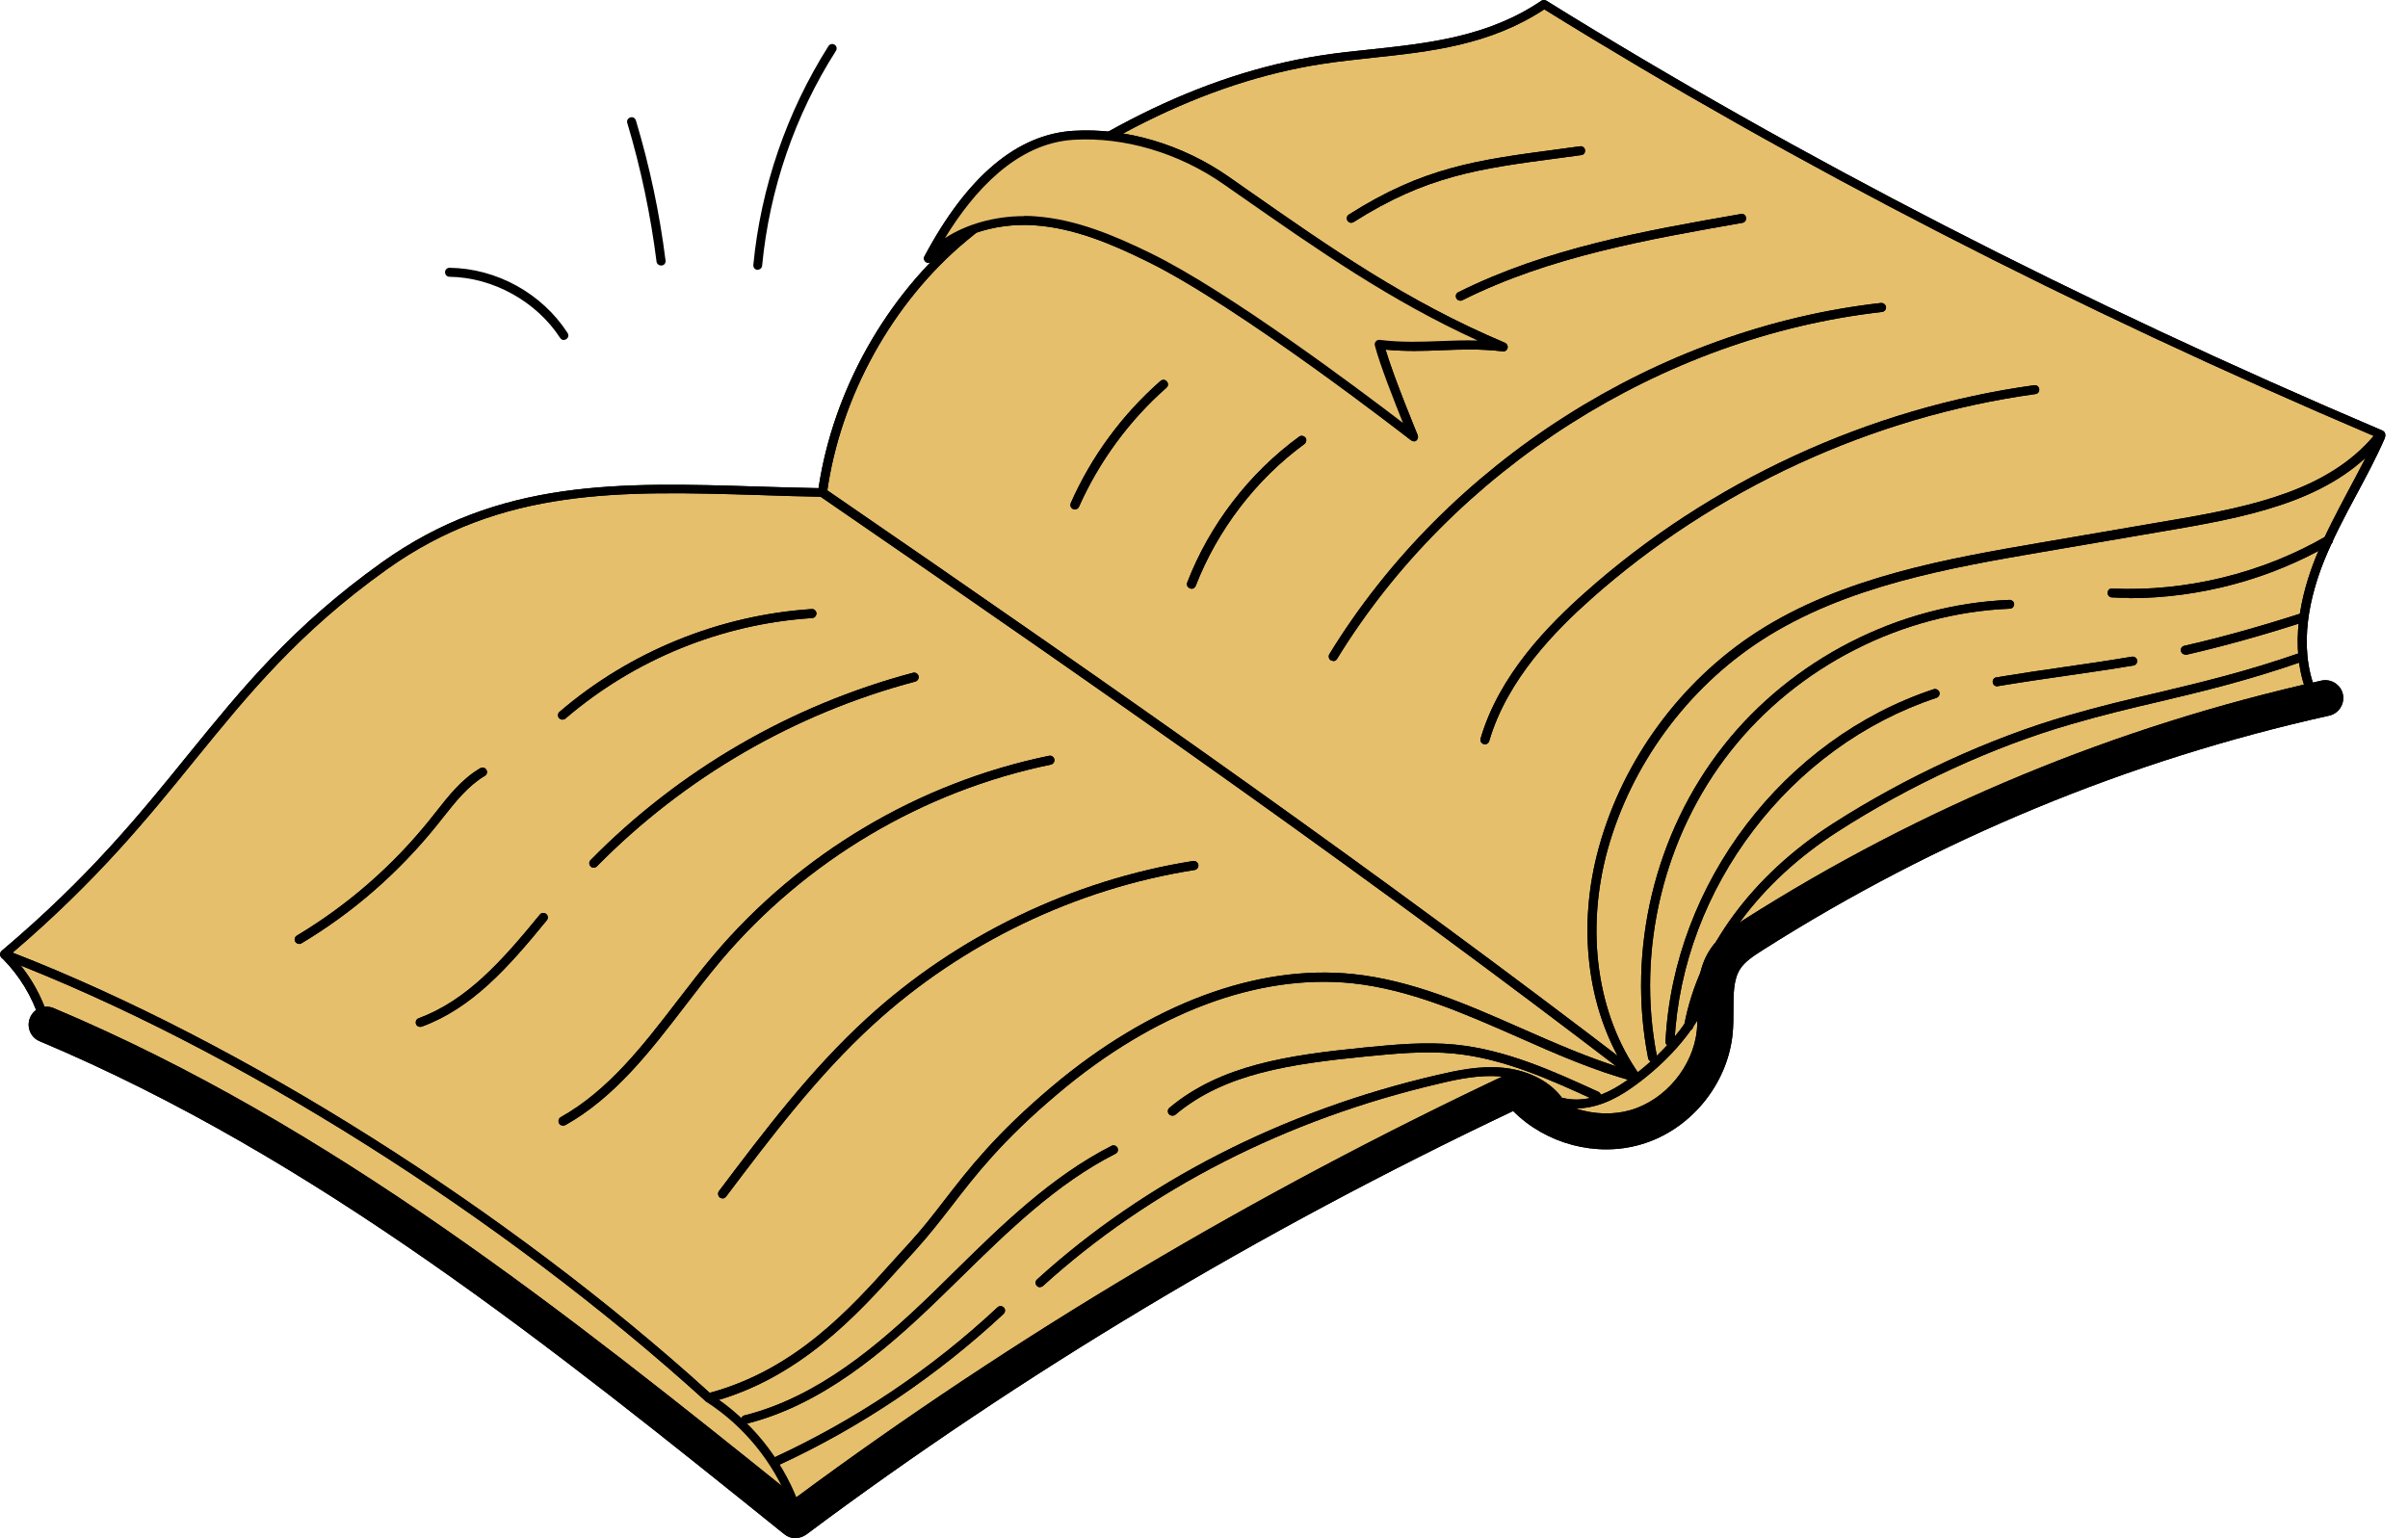 <?xml version="1.0" encoding="UTF-8"?> <svg xmlns="http://www.w3.org/2000/svg" width="72" height="46" viewBox="0 0 72 46" fill="none"> <path d="M45.351 32.699C46.14 33.7 47.53 34.192 48.771 33.9C50.011 33.609 51.041 32.55 51.292 31.303C51.47 30.439 51.321 29.478 51.784 28.729C52.07 28.271 52.55 27.968 53.014 27.693C58.04 24.69 63.506 22.43 69.236 20.971C68.71 19.999 68.818 18.797 69.104 17.727C69.31 16.961 69.602 16.212 69.973 15.508C70.397 14.707 70.922 13.935 71.003 12.973C62.385 9.318 54.048 4.981 46.112 0.062C45.002 0.822 43.664 1.177 42.338 1.389C41.011 1.6 39.662 1.692 38.347 1.978C36.54 2.378 34.836 3.162 33.218 4.1C31.113 5.199 29.123 6.572 27.562 8.357C26.001 10.142 24.881 12.373 24.617 14.707C22.662 14.65 20.706 14.638 18.756 14.684C17.916 14.701 17.07 14.736 16.241 14.873C13.216 15.393 10.642 17.361 8.527 19.61C6.903 20.92 5.702 22.67 4.375 24.278C3.106 25.811 1.699 27.236 0.178 28.54C0.619 29.152 1.007 29.793 1.345 30.468C1.351 30.485 1.362 30.497 1.379 30.497C1.396 30.497 1.379 30.462 1.368 30.479C1.814 30.594 2.191 30.88 2.603 31.091C2.774 31.177 2.952 31.252 3.129 31.332C3.569 31.52 3.998 31.732 4.364 31.95C11.494 35.216 17.533 40.405 23.725 45.399C30.456 40.479 37.683 36.234 45.351 32.705V32.699Z" fill="#E5BF6C"></path> <path d="M23.788 46C23.668 46 23.548 45.96 23.451 45.88C16.572 40.342 9.453 34.615 1.185 31.137C0.91 31.023 0.784 30.708 0.899 30.433C1.013 30.159 1.328 30.033 1.602 30.147C9.882 33.631 16.967 39.283 23.805 44.781C30.313 39.959 37.489 35.691 45.145 32.087C45.374 31.978 45.643 32.047 45.797 32.241C46.466 33.099 47.707 33.5 48.754 33.197C49.8 32.893 50.629 31.887 50.738 30.805C50.755 30.616 50.755 30.41 50.755 30.199C50.755 29.621 50.755 28.969 51.132 28.397C51.413 27.968 51.836 27.693 52.15 27.499C57.462 24.123 63.272 21.721 69.413 20.353C69.699 20.29 69.99 20.473 70.053 20.759C70.116 21.045 69.933 21.337 69.647 21.4C63.626 22.739 57.931 25.096 52.722 28.402C52.413 28.597 52.167 28.763 52.03 28.98C51.83 29.289 51.83 29.73 51.83 30.204C51.83 30.433 51.83 30.668 51.807 30.908C51.658 32.436 50.532 33.803 49.057 34.226C47.724 34.615 46.215 34.203 45.243 33.225C37.655 36.824 30.547 41.08 24.114 45.885C24.017 45.954 23.908 45.994 23.794 45.994L23.788 46Z" fill="black"></path> <path d="M49.411 31.755C49.348 31.755 49.291 31.709 49.28 31.646C48.639 28.397 49.48 24.907 51.532 22.304C53.58 19.707 56.782 18.071 60.087 17.939C60.155 17.939 60.224 17.996 60.224 18.065C60.224 18.139 60.167 18.202 60.098 18.202C56.867 18.334 53.745 19.924 51.744 22.464C49.743 25.005 48.919 28.414 49.543 31.589C49.56 31.664 49.508 31.732 49.44 31.744C49.428 31.744 49.423 31.744 49.411 31.744V31.755Z" fill="black"></path> <path d="M63.666 17.876C63.495 17.876 63.318 17.876 63.146 17.865C63.072 17.865 63.014 17.796 63.02 17.728C63.02 17.653 63.077 17.59 63.157 17.602C65.365 17.699 67.64 17.144 69.556 16.034C69.619 16 69.699 16.017 69.739 16.086C69.773 16.149 69.756 16.235 69.693 16.269C67.886 17.321 65.765 17.888 63.666 17.888V17.876Z" fill="black"></path> <path d="M49.931 31.286H49.926C49.851 31.286 49.794 31.217 49.8 31.143C50.034 26.423 53.334 22.093 57.817 20.611C57.885 20.588 57.959 20.628 57.988 20.697C58.011 20.765 57.971 20.846 57.902 20.868C53.522 22.316 50.297 26.544 50.069 31.154C50.069 31.229 50.006 31.28 49.937 31.28L49.931 31.286Z" fill="black"></path> <path d="M65.342 19.575C65.279 19.575 65.227 19.535 65.21 19.472C65.193 19.398 65.239 19.329 65.313 19.312C66.4 19.066 67.6 18.729 68.795 18.345C68.864 18.322 68.944 18.363 68.961 18.431C68.984 18.5 68.944 18.574 68.875 18.603C67.68 18.992 66.468 19.329 65.37 19.581C65.359 19.581 65.353 19.581 65.342 19.581V19.575Z" fill="black"></path> <path d="M50.492 30.805C50.492 30.805 50.475 30.805 50.469 30.805C50.395 30.794 50.349 30.72 50.36 30.651C50.783 28.368 52.402 26.171 54.792 24.638C56.999 23.219 59.504 22.07 61.842 21.395C62.791 21.12 63.655 20.914 64.495 20.719C65.788 20.41 67.126 20.096 68.79 19.518C68.858 19.495 68.938 19.529 68.961 19.598C68.984 19.667 68.95 19.747 68.881 19.77C67.206 20.353 65.862 20.674 64.558 20.983C63.723 21.177 62.866 21.383 61.922 21.658C59.606 22.327 57.125 23.465 54.941 24.873C52.608 26.372 51.035 28.5 50.623 30.714C50.612 30.777 50.555 30.823 50.492 30.823V30.805Z" fill="black"></path> <path d="M59.715 20.525C59.652 20.525 59.595 20.479 59.584 20.411C59.572 20.336 59.618 20.268 59.692 20.256C60.418 20.136 61.082 20.039 61.722 19.947C62.362 19.856 63.026 19.759 63.746 19.638C63.821 19.627 63.889 19.678 63.901 19.747C63.912 19.816 63.866 19.89 63.792 19.901C63.066 20.022 62.403 20.119 61.762 20.21C61.122 20.302 60.458 20.399 59.738 20.519C59.732 20.519 59.721 20.519 59.715 20.519V20.525Z" fill="black"></path> <path d="M35.053 33.363C35.013 33.363 34.979 33.346 34.95 33.317C34.904 33.26 34.91 33.174 34.967 33.128C36.5 31.847 38.512 31.555 40.794 31.326C41.686 31.24 42.601 31.149 43.522 31.24C45.042 31.395 46.438 32.03 47.787 32.648C47.856 32.676 47.884 32.756 47.856 32.825C47.827 32.894 47.747 32.922 47.678 32.894C46.346 32.287 44.974 31.658 43.499 31.509C42.607 31.418 41.703 31.509 40.822 31.595C38.587 31.818 36.614 32.098 35.145 33.334C35.122 33.357 35.087 33.363 35.059 33.363H35.053Z" fill="black"></path> <path d="M22.296 42.59C22.233 42.59 22.181 42.55 22.164 42.487C22.147 42.413 22.187 42.344 22.262 42.327C24.452 41.778 26.27 40.233 27.905 38.649C28.123 38.437 28.34 38.225 28.551 38.014C29.97 36.618 31.439 35.182 33.234 34.267C33.297 34.232 33.383 34.261 33.412 34.324C33.446 34.392 33.417 34.473 33.355 34.501C31.593 35.394 30.141 36.818 28.734 38.197C28.517 38.408 28.3 38.62 28.083 38.832C26.419 40.445 24.566 42.013 22.313 42.579C22.302 42.579 22.29 42.579 22.279 42.579L22.296 42.59Z" fill="black"></path> <path d="M31.096 38.494C31.062 38.494 31.022 38.477 30.999 38.449C30.947 38.391 30.953 38.311 31.01 38.26C34.224 35.336 38.358 33.22 42.967 32.15C43.55 32.013 44.23 31.869 44.899 31.927C45.637 31.99 46.283 32.299 46.666 32.779C46.712 32.836 46.701 32.922 46.644 32.968C46.586 33.014 46.501 33.002 46.455 32.945C46.117 32.522 45.54 32.247 44.871 32.19C44.242 32.138 43.613 32.264 43.024 32.407C38.461 33.471 34.367 35.565 31.188 38.454C31.165 38.477 31.13 38.489 31.096 38.489V38.494Z" fill="black"></path> <path d="M23.205 43.843C23.154 43.843 23.108 43.815 23.085 43.763C23.056 43.694 23.085 43.614 23.148 43.586C25.601 42.453 27.848 40.943 29.827 39.095C29.878 39.044 29.964 39.049 30.015 39.101C30.067 39.152 30.061 39.238 30.01 39.289C28.008 41.154 25.738 42.682 23.256 43.826C23.239 43.832 23.216 43.837 23.199 43.837L23.205 43.843Z" fill="black"></path> <path d="M47.135 33.145C46.603 33.145 46.106 32.934 45.814 32.568C45.769 32.51 45.78 32.425 45.837 32.379C45.894 32.333 45.98 32.344 46.026 32.402C46.323 32.779 46.884 32.956 47.455 32.853C48.033 32.751 48.536 32.402 48.914 32.11C49.783 31.435 50.875 30.314 51.166 28.797C51.178 28.723 51.252 28.677 51.321 28.689C51.395 28.7 51.441 28.775 51.429 28.843C51.121 30.439 49.983 31.618 49.079 32.316C48.679 32.625 48.142 32.997 47.507 33.111C47.387 33.134 47.261 33.145 47.141 33.145H47.135Z" fill="black"></path> <path d="M21.187 41.932C21.152 41.932 21.124 41.921 21.095 41.898C15.017 36.372 6.966 31.297 0.087 28.666C0.041 28.649 0.013 28.609 0.001 28.563C-0.005 28.517 0.013 28.471 0.047 28.437C2.649 26.24 4.17 24.364 5.639 22.55C7.234 20.588 8.738 18.734 11.409 16.824C14.92 14.312 18.528 14.421 22.708 14.552C23.285 14.57 23.874 14.587 24.474 14.598C24.909 11.686 26.499 8.849 28.74 6.989C32.348 3.997 35.956 2.207 39.467 1.663C39.976 1.583 40.502 1.526 41.011 1.475C42.727 1.291 44.505 1.097 46.089 0.021C46.135 -0.007 46.192 -0.007 46.238 0.021C53.785 4.707 62.197 9.032 71.237 12.876C71.277 12.893 71.306 12.928 71.317 12.968C71.329 13.008 71.317 13.054 71.294 13.082C69.893 14.867 67.56 15.393 65.096 15.817L61.087 16.503C58.32 16.978 55.186 17.516 52.67 19.146C50.452 20.582 48.776 22.865 48.067 25.416C47.398 27.842 47.753 30.354 49.022 32.138C49.057 32.184 49.057 32.247 49.022 32.293C48.988 32.339 48.931 32.361 48.879 32.344C47.667 32.024 46.489 31.503 45.357 31C43.779 30.308 42.155 29.587 40.434 29.404C37.632 29.112 34.504 30.279 31.639 32.699C29.964 34.106 29.158 35.153 28.449 36.074C28.1 36.521 27.774 36.944 27.379 37.379C27.231 37.539 27.082 37.705 26.922 37.882C25.647 39.295 23.903 41.24 21.227 41.938C21.215 41.938 21.204 41.938 21.192 41.938L21.187 41.932ZM0.39 28.494C7.234 31.154 15.188 36.177 21.221 41.652C23.777 40.96 25.407 39.152 26.716 37.693C26.876 37.516 27.025 37.35 27.173 37.19C27.562 36.767 27.888 36.349 28.231 35.903C28.952 34.97 29.764 33.918 31.462 32.487C34.39 30.022 37.586 28.832 40.457 29.129C42.218 29.312 43.87 30.039 45.466 30.742C46.483 31.189 47.53 31.652 48.599 31.973C47.45 30.148 47.152 27.693 47.81 25.331C48.531 22.722 50.252 20.376 52.522 18.906C55.089 17.247 58.251 16.703 61.042 16.223L65.05 15.536C67.4 15.136 69.619 14.638 70.974 13.036C62.014 9.221 53.671 4.93 46.175 0.279C44.551 1.349 42.772 1.543 41.045 1.726C40.537 1.783 40.016 1.835 39.513 1.915C36.054 2.453 32.486 4.226 28.918 7.184C26.693 9.026 25.126 11.852 24.726 14.741C24.715 14.81 24.657 14.867 24.589 14.856C23.943 14.844 23.319 14.827 22.702 14.804C18.573 14.678 15.005 14.57 11.563 17.03C8.921 18.918 7.429 20.76 5.845 22.705C4.398 24.49 2.9 26.332 0.384 28.483L0.39 28.494Z" fill="black"></path> <path d="M1.311 30.599C1.253 30.599 1.202 30.565 1.185 30.502C0.967 29.804 0.579 29.169 0.064 28.654C0.013 28.603 0.013 28.517 0.064 28.466C0.115 28.414 0.201 28.414 0.253 28.466C0.802 29.009 1.213 29.684 1.442 30.422C1.465 30.491 1.425 30.565 1.356 30.588C1.345 30.588 1.328 30.594 1.316 30.594L1.311 30.599Z" fill="black"></path> <path d="M23.731 45.05C23.68 45.05 23.628 45.016 23.605 44.965C23.119 43.723 22.239 42.642 21.118 41.921C21.055 41.881 21.038 41.801 21.078 41.738C21.118 41.675 21.204 41.658 21.261 41.698C22.427 42.453 23.348 43.58 23.851 44.873C23.88 44.942 23.846 45.022 23.777 45.045C23.76 45.05 23.743 45.056 23.725 45.056L23.731 45.05Z" fill="black"></path> <path d="M69.116 20.84C69.064 20.84 69.013 20.805 68.99 20.754C68.412 19.318 68.812 17.739 69.241 16.669C69.522 15.977 69.876 15.313 70.219 14.667C70.511 14.123 70.808 13.568 71.06 12.996C71.088 12.928 71.168 12.899 71.237 12.928C71.306 12.956 71.334 13.036 71.306 13.105C71.054 13.683 70.751 14.249 70.459 14.793C70.116 15.428 69.767 16.091 69.493 16.766C69.081 17.79 68.698 19.301 69.241 20.651C69.27 20.719 69.236 20.799 69.167 20.822C69.15 20.828 69.133 20.834 69.116 20.834V20.84Z" fill="black"></path> <path d="M48.736 32.167C48.736 32.167 48.679 32.156 48.656 32.139C41.206 26.429 33.618 21.092 24.52 14.844C24.457 14.804 24.446 14.719 24.486 14.656C24.526 14.593 24.612 14.581 24.675 14.621C33.778 20.874 41.366 26.206 48.822 31.921C48.879 31.967 48.891 32.053 48.845 32.11C48.816 32.144 48.776 32.161 48.736 32.161V32.167Z" fill="black"></path> <path d="M44.402 22.253C44.402 22.253 44.379 22.253 44.362 22.253C44.293 22.23 44.248 22.155 44.27 22.087C44.831 20.165 46.323 18.672 47.398 17.716C51.121 14.398 55.884 12.201 60.824 11.52C60.893 11.509 60.967 11.56 60.973 11.635C60.984 11.709 60.933 11.778 60.859 11.784C55.975 12.459 51.258 14.633 47.575 17.911C46.529 18.843 45.071 20.302 44.528 22.161C44.511 22.218 44.459 22.258 44.402 22.258V22.253Z" fill="black"></path> <path d="M39.862 19.764C39.862 19.764 39.816 19.759 39.793 19.747C39.73 19.707 39.713 19.627 39.748 19.564C43.253 13.837 49.571 9.81 56.244 9.06C56.313 9.055 56.381 9.106 56.393 9.181C56.398 9.255 56.347 9.318 56.273 9.329C49.685 10.073 43.441 14.049 39.976 19.707C39.953 19.747 39.908 19.77 39.862 19.77V19.764Z" fill="black"></path> <path d="M35.619 17.602C35.619 17.602 35.585 17.602 35.573 17.59C35.505 17.562 35.47 17.487 35.499 17.419C36.162 15.697 37.352 14.146 38.844 13.059C38.901 13.014 38.987 13.031 39.033 13.088C39.078 13.145 39.061 13.231 39.004 13.277C37.557 14.335 36.403 15.845 35.751 17.522C35.728 17.573 35.682 17.608 35.625 17.608L35.619 17.602Z" fill="black"></path> <path d="M43.664 8.992C43.613 8.992 43.567 8.963 43.544 8.917C43.51 8.849 43.539 8.769 43.602 8.74C46.255 7.413 49.2 6.898 52.053 6.4C52.127 6.383 52.196 6.435 52.207 6.509C52.219 6.583 52.173 6.652 52.099 6.663C49.268 7.161 46.335 7.67 43.722 8.98C43.704 8.992 43.682 8.992 43.664 8.992Z" fill="black"></path> <path d="M32.137 15.233C32.137 15.233 32.102 15.233 32.085 15.222C32.017 15.193 31.988 15.113 32.017 15.044C32.629 13.654 33.555 12.396 34.698 11.394C34.756 11.343 34.841 11.349 34.887 11.406C34.939 11.463 34.933 11.549 34.876 11.595C33.766 12.573 32.863 13.803 32.263 15.153C32.24 15.204 32.194 15.233 32.142 15.233H32.137Z" fill="black"></path> <path d="M40.405 6.663C40.359 6.663 40.319 6.641 40.291 6.601C40.251 6.538 40.268 6.458 40.331 6.417C42.561 4.999 44.156 4.787 46.563 4.467L47.244 4.375C47.312 4.364 47.387 4.415 47.393 4.49C47.404 4.564 47.352 4.633 47.278 4.638L46.598 4.73C44.225 5.044 42.652 5.256 40.474 6.641C40.451 6.652 40.428 6.663 40.399 6.663H40.405Z" fill="black"></path> <path d="M21.604 35.84C21.604 35.84 21.547 35.828 21.524 35.811C21.467 35.765 21.455 35.68 21.495 35.622C22.845 33.832 24.24 31.984 25.933 30.439C28.62 27.979 32.08 26.314 35.676 25.748C35.745 25.737 35.819 25.788 35.831 25.863C35.842 25.937 35.791 26.006 35.716 26.017C32.171 26.572 28.757 28.214 26.11 30.64C24.44 32.167 23.051 34.009 21.707 35.788C21.678 35.823 21.638 35.84 21.598 35.84H21.604Z" fill="black"></path> <path d="M16.829 33.66C16.784 33.66 16.738 33.637 16.715 33.592C16.681 33.529 16.704 33.443 16.767 33.408C18.202 32.602 19.242 31.246 20.249 29.936C20.603 29.478 20.969 28.998 21.347 28.551C23.914 25.519 27.471 23.403 31.365 22.602C31.433 22.585 31.508 22.63 31.525 22.705C31.542 22.779 31.491 22.848 31.422 22.865C27.591 23.654 24.086 25.737 21.558 28.723C21.187 29.164 20.821 29.638 20.472 30.096C19.448 31.429 18.39 32.808 16.91 33.643C16.887 33.654 16.864 33.66 16.847 33.66H16.829Z" fill="black"></path> <path d="M12.564 30.708C12.507 30.708 12.455 30.674 12.438 30.622C12.415 30.554 12.449 30.474 12.518 30.451C13.959 29.919 15.011 28.734 16.143 27.35C16.189 27.293 16.275 27.287 16.332 27.333C16.389 27.378 16.395 27.464 16.349 27.521C15.194 28.935 14.119 30.147 12.61 30.702C12.592 30.702 12.581 30.708 12.564 30.708Z" fill="black"></path> <path d="M17.75 25.948C17.716 25.948 17.681 25.937 17.659 25.908C17.607 25.857 17.607 25.771 17.659 25.72C20.312 23.025 23.645 21.091 27.299 20.119C27.374 20.102 27.442 20.142 27.465 20.216C27.482 20.285 27.442 20.359 27.368 20.382C23.76 21.337 20.466 23.248 17.847 25.908C17.819 25.937 17.784 25.948 17.75 25.948Z" fill="black"></path> <path d="M8.944 28.225C8.898 28.225 8.853 28.202 8.83 28.162C8.79 28.099 8.813 28.019 8.876 27.979C10.402 27.064 11.746 25.891 12.861 24.501L13.033 24.284C13.416 23.797 13.81 23.294 14.359 22.974C14.422 22.933 14.502 22.956 14.542 23.019C14.582 23.082 14.559 23.168 14.496 23.202C13.993 23.5 13.616 23.98 13.244 24.45L13.067 24.673C11.929 26.086 10.568 27.281 9.007 28.214C8.984 28.225 8.961 28.231 8.938 28.231L8.944 28.225Z" fill="black"></path> <path d="M16.818 21.52C16.778 21.52 16.744 21.503 16.715 21.475C16.669 21.418 16.675 21.332 16.732 21.286C18.831 19.484 21.507 18.397 24.269 18.214C24.343 18.208 24.406 18.265 24.412 18.34C24.412 18.414 24.36 18.477 24.286 18.483C21.581 18.654 18.962 19.724 16.91 21.486C16.887 21.509 16.852 21.52 16.824 21.52H16.818Z" fill="black"></path> <path d="M27.757 7.722C28.689 5.965 30.118 4.163 32.097 4.037C33.686 3.94 35.356 4.478 36.666 5.393C39.444 7.333 41.823 9.049 44.945 10.37C43.596 10.204 42.595 10.462 41.24 10.296C41.452 11.114 42.264 13.059 42.264 13.059C42.264 13.059 37.157 9.066 34.35 7.693C33.275 7.167 32.142 6.686 30.947 6.6C29.752 6.52 28.466 6.898 27.757 7.722Z" fill="#E5BF6C"></path> <path d="M42.264 13.191C42.235 13.191 42.206 13.179 42.184 13.162C42.132 13.122 37.054 9.163 34.292 7.813C33.246 7.298 32.114 6.818 30.936 6.738C29.701 6.652 28.489 7.075 27.86 7.813C27.814 7.865 27.74 7.876 27.682 7.836C27.625 7.796 27.608 7.722 27.642 7.664C28.912 5.279 30.41 4.015 32.097 3.912C33.658 3.814 35.356 4.318 36.746 5.29L37.22 5.622C39.822 7.441 42.069 9.015 44.997 10.25C45.06 10.279 45.094 10.342 45.077 10.41C45.06 10.473 44.997 10.519 44.934 10.508C44.271 10.428 43.676 10.45 43.104 10.473C42.578 10.496 42.035 10.513 41.429 10.456C41.692 11.337 42.384 12.996 42.389 13.013C42.412 13.071 42.395 13.134 42.349 13.174C42.326 13.191 42.298 13.202 42.269 13.202L42.264 13.191ZM30.622 6.457C30.73 6.457 30.839 6.457 30.953 6.469C32.171 6.555 33.332 7.047 34.407 7.573C36.74 8.711 40.691 11.686 41.949 12.647C41.697 12.018 41.257 10.908 41.108 10.33C41.097 10.29 41.108 10.245 41.137 10.21C41.166 10.176 41.211 10.159 41.251 10.164C41.915 10.245 42.509 10.222 43.081 10.199C43.436 10.187 43.796 10.17 44.179 10.182C41.566 8.986 39.462 7.516 37.06 5.839L36.585 5.508C35.242 4.569 33.606 4.089 32.102 4.18C30.398 4.283 29.112 5.714 28.254 7.121C28.895 6.703 29.741 6.463 30.622 6.463V6.457Z" fill="black"></path> <path d="M23.788 46C23.668 46 23.548 45.96 23.451 45.88C16.572 40.342 9.453 34.615 1.185 31.137C0.91 31.023 0.784 30.708 0.899 30.433C1.013 30.159 1.328 30.033 1.602 30.147C9.882 33.631 16.967 39.283 23.805 44.781C30.313 39.959 37.489 35.691 45.145 32.087C45.374 31.978 45.643 32.047 45.797 32.241C46.466 33.099 47.707 33.5 48.754 33.197C49.8 32.893 50.629 31.887 50.738 30.805C50.755 30.616 50.755 30.41 50.755 30.199C50.755 29.621 50.755 28.969 51.132 28.397C51.413 27.968 51.836 27.693 52.15 27.499C57.462 24.123 63.272 21.721 69.413 20.353C69.699 20.29 69.99 20.473 70.053 20.759C70.116 21.045 69.933 21.337 69.647 21.4C63.626 22.739 57.931 25.096 52.722 28.402C52.413 28.597 52.167 28.763 52.03 28.98C51.83 29.289 51.83 29.73 51.83 30.204C51.83 30.433 51.83 30.668 51.807 30.908C51.658 32.436 50.532 33.803 49.057 34.226C47.724 34.615 46.215 34.203 45.243 33.225C37.655 36.824 30.547 41.08 24.114 45.885C24.017 45.954 23.908 45.994 23.794 45.994L23.788 46Z" fill="black"></path> <path d="M49.411 31.755C49.348 31.755 49.291 31.709 49.28 31.646C48.639 28.397 49.48 24.907 51.532 22.304C53.58 19.707 56.782 18.071 60.087 17.939C60.155 17.939 60.224 17.996 60.224 18.065C60.224 18.139 60.167 18.202 60.098 18.202C56.867 18.334 53.745 19.924 51.744 22.464C49.743 25.005 48.919 28.414 49.543 31.589C49.56 31.664 49.508 31.732 49.44 31.744C49.428 31.744 49.423 31.744 49.411 31.744V31.755Z" fill="black"></path> <path d="M63.666 17.876C63.495 17.876 63.318 17.876 63.146 17.865C63.072 17.865 63.014 17.796 63.02 17.728C63.02 17.653 63.077 17.59 63.157 17.602C65.365 17.699 67.64 17.144 69.556 16.034C69.619 16 69.699 16.017 69.739 16.086C69.773 16.149 69.756 16.235 69.693 16.269C67.886 17.321 65.765 17.888 63.666 17.888V17.876Z" fill="black"></path> <path d="M49.931 31.286H49.926C49.851 31.286 49.794 31.217 49.8 31.143C50.034 26.423 53.334 22.093 57.817 20.611C57.885 20.588 57.959 20.628 57.988 20.697C58.011 20.765 57.971 20.846 57.902 20.868C53.522 22.316 50.297 26.544 50.069 31.154C50.069 31.229 50.006 31.28 49.937 31.28L49.931 31.286Z" fill="black"></path> <path d="M65.342 19.575C65.279 19.575 65.227 19.535 65.21 19.472C65.193 19.398 65.239 19.329 65.313 19.312C66.4 19.066 67.6 18.729 68.795 18.345C68.864 18.322 68.944 18.363 68.961 18.431C68.984 18.5 68.944 18.574 68.875 18.603C67.68 18.992 66.468 19.329 65.37 19.581C65.359 19.581 65.353 19.581 65.342 19.581V19.575Z" fill="black"></path> <path d="M50.492 30.805C50.492 30.805 50.475 30.805 50.469 30.805C50.395 30.794 50.349 30.72 50.36 30.651C50.783 28.368 52.402 26.171 54.792 24.638C56.999 23.219 59.504 22.07 61.842 21.395C62.791 21.12 63.655 20.914 64.495 20.719C65.788 20.41 67.126 20.096 68.79 19.518C68.858 19.495 68.938 19.529 68.961 19.598C68.984 19.667 68.95 19.747 68.881 19.77C67.206 20.353 65.862 20.674 64.558 20.983C63.723 21.177 62.866 21.383 61.922 21.658C59.606 22.327 57.125 23.465 54.941 24.873C52.608 26.372 51.035 28.5 50.623 30.714C50.612 30.777 50.555 30.823 50.492 30.823V30.805Z" fill="black"></path> <path d="M59.715 20.525C59.652 20.525 59.595 20.479 59.584 20.411C59.572 20.336 59.618 20.268 59.692 20.256C60.418 20.136 61.082 20.039 61.722 19.947C62.362 19.856 63.026 19.759 63.746 19.638C63.821 19.627 63.889 19.678 63.901 19.747C63.912 19.816 63.866 19.89 63.792 19.901C63.066 20.022 62.403 20.119 61.762 20.21C61.122 20.302 60.458 20.399 59.738 20.519C59.732 20.519 59.721 20.519 59.715 20.519V20.525Z" fill="black"></path> <path d="M35.053 33.363C35.013 33.363 34.979 33.346 34.95 33.317C34.904 33.26 34.91 33.174 34.967 33.128C36.5 31.847 38.512 31.555 40.794 31.326C41.686 31.24 42.601 31.149 43.522 31.24C45.042 31.395 46.438 32.03 47.787 32.648C47.856 32.676 47.884 32.756 47.856 32.825C47.827 32.894 47.747 32.922 47.678 32.894C46.346 32.287 44.974 31.658 43.499 31.509C42.607 31.418 41.703 31.509 40.822 31.595C38.587 31.818 36.614 32.098 35.145 33.334C35.122 33.357 35.087 33.363 35.059 33.363H35.053Z" fill="black"></path> <path d="M22.296 42.59C22.233 42.59 22.181 42.55 22.164 42.487C22.147 42.413 22.187 42.344 22.262 42.327C24.452 41.778 26.27 40.233 27.905 38.649C28.123 38.437 28.34 38.225 28.551 38.014C29.97 36.618 31.439 35.182 33.234 34.267C33.297 34.232 33.383 34.261 33.412 34.324C33.446 34.392 33.417 34.473 33.355 34.501C31.593 35.394 30.141 36.818 28.734 38.197C28.517 38.408 28.3 38.62 28.083 38.832C26.419 40.445 24.566 42.013 22.313 42.579C22.302 42.579 22.29 42.579 22.279 42.579L22.296 42.59Z" fill="black"></path> <path d="M31.096 38.494C31.062 38.494 31.022 38.477 30.999 38.449C30.947 38.391 30.953 38.311 31.01 38.26C34.224 35.336 38.358 33.22 42.967 32.15C43.55 32.013 44.23 31.869 44.899 31.927C45.637 31.99 46.283 32.299 46.666 32.779C46.712 32.836 46.701 32.922 46.644 32.968C46.586 33.014 46.501 33.002 46.455 32.945C46.117 32.522 45.54 32.247 44.871 32.19C44.242 32.138 43.613 32.264 43.024 32.407C38.461 33.471 34.367 35.565 31.188 38.454C31.165 38.477 31.13 38.489 31.096 38.489V38.494Z" fill="black"></path> <path d="M23.205 43.843C23.154 43.843 23.108 43.815 23.085 43.763C23.056 43.694 23.085 43.614 23.148 43.586C25.601 42.453 27.848 40.943 29.827 39.095C29.878 39.044 29.964 39.049 30.015 39.101C30.067 39.152 30.061 39.238 30.01 39.289C28.008 41.154 25.738 42.682 23.256 43.826C23.239 43.832 23.216 43.837 23.199 43.837L23.205 43.843Z" fill="black"></path> <path d="M47.135 33.145C46.603 33.145 46.106 32.934 45.814 32.568C45.769 32.51 45.78 32.425 45.837 32.379C45.894 32.333 45.98 32.344 46.026 32.402C46.323 32.779 46.884 32.956 47.455 32.853C48.033 32.751 48.536 32.402 48.914 32.11C49.783 31.435 50.875 30.314 51.166 28.797C51.178 28.723 51.252 28.677 51.321 28.689C51.395 28.7 51.441 28.775 51.429 28.843C51.121 30.439 49.983 31.618 49.079 32.316C48.679 32.625 48.142 32.997 47.507 33.111C47.387 33.134 47.261 33.145 47.141 33.145H47.135Z" fill="black"></path> <path d="M21.187 41.932C21.152 41.932 21.124 41.921 21.095 41.898C15.017 36.372 6.966 31.297 0.087 28.666C0.041 28.649 0.013 28.609 0.001 28.563C-0.005 28.517 0.013 28.471 0.047 28.437C2.649 26.24 4.17 24.364 5.639 22.55C7.234 20.588 8.738 18.734 11.409 16.824C14.92 14.312 18.528 14.421 22.708 14.552C23.285 14.57 23.874 14.587 24.474 14.598C24.909 11.686 26.499 8.849 28.74 6.989C32.348 3.997 35.956 2.207 39.467 1.663C39.976 1.583 40.502 1.526 41.011 1.475C42.727 1.291 44.505 1.097 46.089 0.021C46.135 -0.007 46.192 -0.007 46.238 0.021C53.785 4.707 62.197 9.032 71.237 12.876C71.277 12.893 71.306 12.928 71.317 12.968C71.329 13.008 71.317 13.054 71.294 13.082C69.893 14.867 67.56 15.393 65.096 15.817L61.087 16.503C58.32 16.978 55.186 17.516 52.67 19.146C50.452 20.582 48.776 22.865 48.067 25.416C47.398 27.842 47.753 30.354 49.022 32.138C49.057 32.184 49.057 32.247 49.022 32.293C48.988 32.339 48.931 32.361 48.879 32.344C47.667 32.024 46.489 31.503 45.357 31C43.779 30.308 42.155 29.587 40.434 29.404C37.632 29.112 34.504 30.279 31.639 32.699C29.964 34.106 29.158 35.153 28.449 36.074C28.1 36.521 27.774 36.944 27.379 37.379C27.231 37.539 27.082 37.705 26.922 37.882C25.647 39.295 23.903 41.24 21.227 41.938C21.215 41.938 21.204 41.938 21.192 41.938L21.187 41.932ZM0.39 28.494C7.234 31.154 15.188 36.177 21.221 41.652C23.777 40.96 25.407 39.152 26.716 37.693C26.876 37.516 27.025 37.35 27.173 37.19C27.562 36.767 27.888 36.349 28.231 35.903C28.952 34.97 29.764 33.918 31.462 32.487C34.39 30.022 37.586 28.832 40.457 29.129C42.218 29.312 43.87 30.039 45.466 30.742C46.483 31.189 47.53 31.652 48.599 31.973C47.45 30.148 47.152 27.693 47.81 25.331C48.531 22.722 50.252 20.376 52.522 18.906C55.089 17.247 58.251 16.703 61.042 16.223L65.05 15.536C67.4 15.136 69.619 14.638 70.974 13.036C62.014 9.221 53.671 4.93 46.175 0.279C44.551 1.349 42.772 1.543 41.045 1.726C40.537 1.783 40.016 1.835 39.513 1.915C36.054 2.453 32.486 4.226 28.918 7.184C26.693 9.026 25.126 11.852 24.726 14.741C24.715 14.81 24.657 14.867 24.589 14.856C23.943 14.844 23.319 14.827 22.702 14.804C18.573 14.678 15.005 14.57 11.563 17.03C8.921 18.918 7.429 20.76 5.845 22.705C4.398 24.49 2.9 26.332 0.384 28.483L0.39 28.494Z" fill="black"></path> <path d="M1.311 30.599C1.253 30.599 1.202 30.565 1.185 30.502C0.967 29.804 0.579 29.169 0.064 28.654C0.013 28.603 0.013 28.517 0.064 28.466C0.115 28.414 0.201 28.414 0.253 28.466C0.802 29.009 1.213 29.684 1.442 30.422C1.465 30.491 1.425 30.565 1.356 30.588C1.345 30.588 1.328 30.594 1.316 30.594L1.311 30.599Z" fill="black"></path> <path d="M69.116 20.84C69.064 20.84 69.013 20.805 68.99 20.754C68.412 19.318 68.812 17.739 69.241 16.669C69.522 15.977 69.876 15.313 70.219 14.667C70.511 14.123 70.808 13.568 71.06 12.996C71.088 12.928 71.168 12.899 71.237 12.928C71.306 12.956 71.334 13.036 71.306 13.105C71.054 13.683 70.751 14.249 70.459 14.793C70.116 15.428 69.767 16.091 69.493 16.766C69.081 17.79 68.698 19.301 69.241 20.651C69.27 20.719 69.236 20.799 69.167 20.822C69.15 20.828 69.133 20.834 69.116 20.834V20.84Z" fill="black"></path> <path d="M48.736 32.167C48.736 32.167 48.679 32.156 48.656 32.139C41.206 26.429 33.618 21.092 24.52 14.844C24.457 14.804 24.446 14.719 24.486 14.656C24.526 14.593 24.612 14.581 24.675 14.621C33.778 20.874 41.366 26.206 48.822 31.921C48.879 31.967 48.891 32.053 48.845 32.11C48.816 32.144 48.776 32.161 48.736 32.161V32.167Z" fill="black"></path> <path d="M44.402 22.253C44.402 22.253 44.379 22.253 44.362 22.253C44.293 22.23 44.248 22.155 44.27 22.087C44.831 20.165 46.323 18.672 47.398 17.716C51.121 14.398 55.884 12.201 60.824 11.52C60.893 11.509 60.967 11.56 60.973 11.635C60.984 11.709 60.933 11.778 60.859 11.784C55.975 12.459 51.258 14.633 47.575 17.911C46.529 18.843 45.071 20.302 44.528 22.161C44.511 22.218 44.459 22.258 44.402 22.258V22.253Z" fill="black"></path> <path d="M39.862 19.764C39.862 19.764 39.816 19.759 39.793 19.747C39.73 19.707 39.713 19.627 39.748 19.564C43.253 13.837 49.571 9.81 56.244 9.06C56.313 9.055 56.381 9.106 56.393 9.181C56.398 9.255 56.347 9.318 56.273 9.329C49.685 10.073 43.441 14.049 39.976 19.707C39.953 19.747 39.908 19.77 39.862 19.77V19.764Z" fill="black"></path> <path d="M35.619 17.602C35.619 17.602 35.585 17.602 35.573 17.59C35.505 17.562 35.47 17.487 35.499 17.419C36.162 15.697 37.352 14.146 38.844 13.059C38.901 13.014 38.987 13.031 39.033 13.088C39.078 13.145 39.061 13.231 39.004 13.277C37.557 14.335 36.403 15.845 35.751 17.522C35.728 17.573 35.682 17.608 35.625 17.608L35.619 17.602Z" fill="black"></path> <path d="M43.664 8.992C43.613 8.992 43.567 8.963 43.544 8.917C43.51 8.849 43.539 8.769 43.602 8.74C46.255 7.413 49.2 6.898 52.053 6.4C52.127 6.383 52.196 6.435 52.207 6.509C52.219 6.583 52.173 6.652 52.099 6.663C49.268 7.161 46.335 7.67 43.722 8.98C43.704 8.992 43.682 8.992 43.664 8.992Z" fill="black"></path> <path d="M32.137 15.233C32.137 15.233 32.102 15.233 32.085 15.222C32.017 15.193 31.988 15.113 32.017 15.044C32.629 13.654 33.555 12.396 34.698 11.394C34.756 11.343 34.841 11.349 34.887 11.406C34.939 11.463 34.933 11.549 34.876 11.595C33.766 12.573 32.863 13.803 32.263 15.153C32.24 15.204 32.194 15.233 32.142 15.233H32.137Z" fill="black"></path> <path d="M40.405 6.663C40.359 6.663 40.319 6.641 40.291 6.601C40.251 6.538 40.268 6.458 40.331 6.417C42.561 4.999 44.156 4.787 46.563 4.467L47.244 4.375C47.312 4.364 47.387 4.415 47.393 4.49C47.404 4.564 47.352 4.633 47.278 4.638L46.598 4.73C44.225 5.044 42.652 5.256 40.474 6.641C40.451 6.652 40.428 6.663 40.399 6.663H40.405Z" fill="black"></path> <path d="M21.604 35.84C21.604 35.84 21.547 35.828 21.524 35.811C21.467 35.765 21.455 35.68 21.495 35.622C22.845 33.832 24.24 31.984 25.933 30.439C28.62 27.979 32.08 26.314 35.676 25.748C35.745 25.737 35.819 25.788 35.831 25.863C35.842 25.937 35.791 26.006 35.716 26.017C32.171 26.572 28.757 28.214 26.11 30.64C24.44 32.167 23.051 34.009 21.707 35.788C21.678 35.823 21.638 35.84 21.598 35.84H21.604Z" fill="black"></path> <path d="M16.829 33.66C16.784 33.66 16.738 33.637 16.715 33.592C16.681 33.529 16.704 33.443 16.767 33.408C18.202 32.602 19.242 31.246 20.249 29.936C20.603 29.478 20.969 28.998 21.347 28.551C23.914 25.519 27.471 23.403 31.365 22.602C31.433 22.585 31.508 22.63 31.525 22.705C31.542 22.779 31.491 22.848 31.422 22.865C27.591 23.654 24.086 25.737 21.558 28.723C21.187 29.164 20.821 29.638 20.472 30.096C19.448 31.429 18.39 32.808 16.91 33.643C16.887 33.654 16.864 33.66 16.847 33.66H16.829Z" fill="black"></path> <path d="M12.564 30.708C12.507 30.708 12.455 30.674 12.438 30.622C12.415 30.554 12.449 30.474 12.518 30.451C13.959 29.919 15.011 28.734 16.143 27.35C16.189 27.293 16.275 27.287 16.332 27.333C16.389 27.378 16.395 27.464 16.349 27.521C15.194 28.935 14.119 30.147 12.61 30.702C12.592 30.702 12.581 30.708 12.564 30.708Z" fill="black"></path> <path d="M17.75 25.948C17.716 25.948 17.681 25.937 17.659 25.908C17.607 25.857 17.607 25.771 17.659 25.72C20.312 23.025 23.645 21.091 27.299 20.119C27.374 20.102 27.442 20.142 27.465 20.216C27.482 20.285 27.442 20.359 27.368 20.382C23.76 21.337 20.466 23.248 17.847 25.908C17.819 25.937 17.784 25.948 17.75 25.948Z" fill="black"></path> <path d="M8.944 28.225C8.898 28.225 8.853 28.202 8.83 28.162C8.79 28.099 8.813 28.019 8.876 27.979C10.402 27.064 11.746 25.891 12.861 24.501L13.033 24.284C13.416 23.797 13.81 23.294 14.359 22.974C14.422 22.933 14.502 22.956 14.542 23.019C14.582 23.082 14.559 23.168 14.496 23.202C13.993 23.5 13.616 23.98 13.244 24.45L13.067 24.673C11.929 26.086 10.568 27.281 9.007 28.214C8.984 28.225 8.961 28.231 8.938 28.231L8.944 28.225Z" fill="black"></path> <path d="M16.818 21.52C16.778 21.52 16.744 21.503 16.715 21.475C16.669 21.418 16.675 21.332 16.732 21.286C18.831 19.484 21.507 18.397 24.269 18.214C24.343 18.208 24.406 18.265 24.412 18.34C24.412 18.414 24.36 18.477 24.286 18.483C21.581 18.654 18.962 19.724 16.91 21.486C16.887 21.509 16.852 21.52 16.824 21.52H16.818Z" fill="black"></path> <path d="M27.757 7.722C28.689 5.965 30.118 4.163 32.097 4.037C33.686 3.94 35.356 4.478 36.666 5.393C39.444 7.333 41.823 9.049 44.945 10.37C43.596 10.204 42.595 10.462 41.24 10.296C41.452 11.114 42.264 13.059 42.264 13.059C42.264 13.059 37.157 9.066 34.35 7.693C33.275 7.167 32.142 6.686 30.947 6.6C29.752 6.52 28.466 6.898 27.757 7.722Z" fill="#E5BF6C"></path> <path d="M42.264 13.191C42.235 13.191 42.206 13.179 42.184 13.162C42.132 13.122 37.054 9.163 34.292 7.813C33.246 7.298 32.114 6.818 30.936 6.738C29.701 6.652 28.489 7.075 27.86 7.813C27.814 7.865 27.74 7.876 27.682 7.836C27.625 7.796 27.608 7.722 27.642 7.664C28.912 5.279 30.41 4.015 32.097 3.912C33.658 3.814 35.356 4.318 36.746 5.29L37.22 5.622C39.822 7.441 42.069 9.015 44.997 10.25C45.06 10.279 45.094 10.342 45.077 10.41C45.06 10.473 44.997 10.519 44.934 10.508C44.271 10.428 43.676 10.45 43.104 10.473C42.578 10.496 42.035 10.513 41.429 10.456C41.692 11.337 42.384 12.996 42.389 13.013C42.412 13.071 42.395 13.134 42.349 13.174C42.326 13.191 42.298 13.202 42.269 13.202L42.264 13.191ZM30.622 6.457C30.73 6.457 30.839 6.457 30.953 6.469C32.171 6.555 33.332 7.047 34.407 7.573C36.74 8.711 40.691 11.686 41.949 12.647C41.697 12.018 41.257 10.908 41.108 10.33C41.097 10.29 41.108 10.245 41.137 10.21C41.166 10.176 41.211 10.159 41.251 10.164C41.915 10.245 42.509 10.222 43.081 10.199C43.436 10.187 43.796 10.17 44.179 10.182C41.566 8.986 39.462 7.516 37.06 5.839L36.585 5.508C35.242 4.569 33.606 4.089 32.102 4.18C30.398 4.283 29.112 5.714 28.254 7.121C28.895 6.703 29.741 6.463 30.622 6.463V6.457Z" fill="black"></path> <path d="M22.656 8.071H22.645C22.57 8.065 22.519 7.996 22.525 7.922C22.748 5.605 23.525 3.345 24.772 1.377C24.812 1.314 24.898 1.297 24.955 1.337C25.018 1.377 25.035 1.457 24.995 1.52C23.765 3.448 23.005 5.668 22.788 7.945C22.782 8.013 22.725 8.065 22.656 8.065V8.071Z" fill="black"></path> <path d="M19.763 7.939C19.694 7.939 19.637 7.888 19.631 7.825C19.454 6.429 19.162 5.033 18.756 3.677C18.733 3.608 18.773 3.534 18.848 3.511C18.916 3.488 18.991 3.528 19.014 3.603C19.425 4.97 19.723 6.377 19.9 7.79C19.911 7.865 19.86 7.933 19.786 7.939C19.78 7.939 19.774 7.939 19.768 7.939H19.763Z" fill="black"></path> <path d="M16.864 10.17C16.818 10.17 16.778 10.147 16.749 10.107C16.04 9.015 14.742 8.294 13.438 8.277C13.364 8.277 13.307 8.214 13.307 8.139C13.307 8.065 13.37 8.008 13.438 8.008C14.851 8.025 16.206 8.774 16.972 9.959C17.012 10.022 16.995 10.102 16.932 10.142C16.909 10.159 16.887 10.165 16.858 10.165L16.864 10.17Z" fill="black"></path> </svg> 